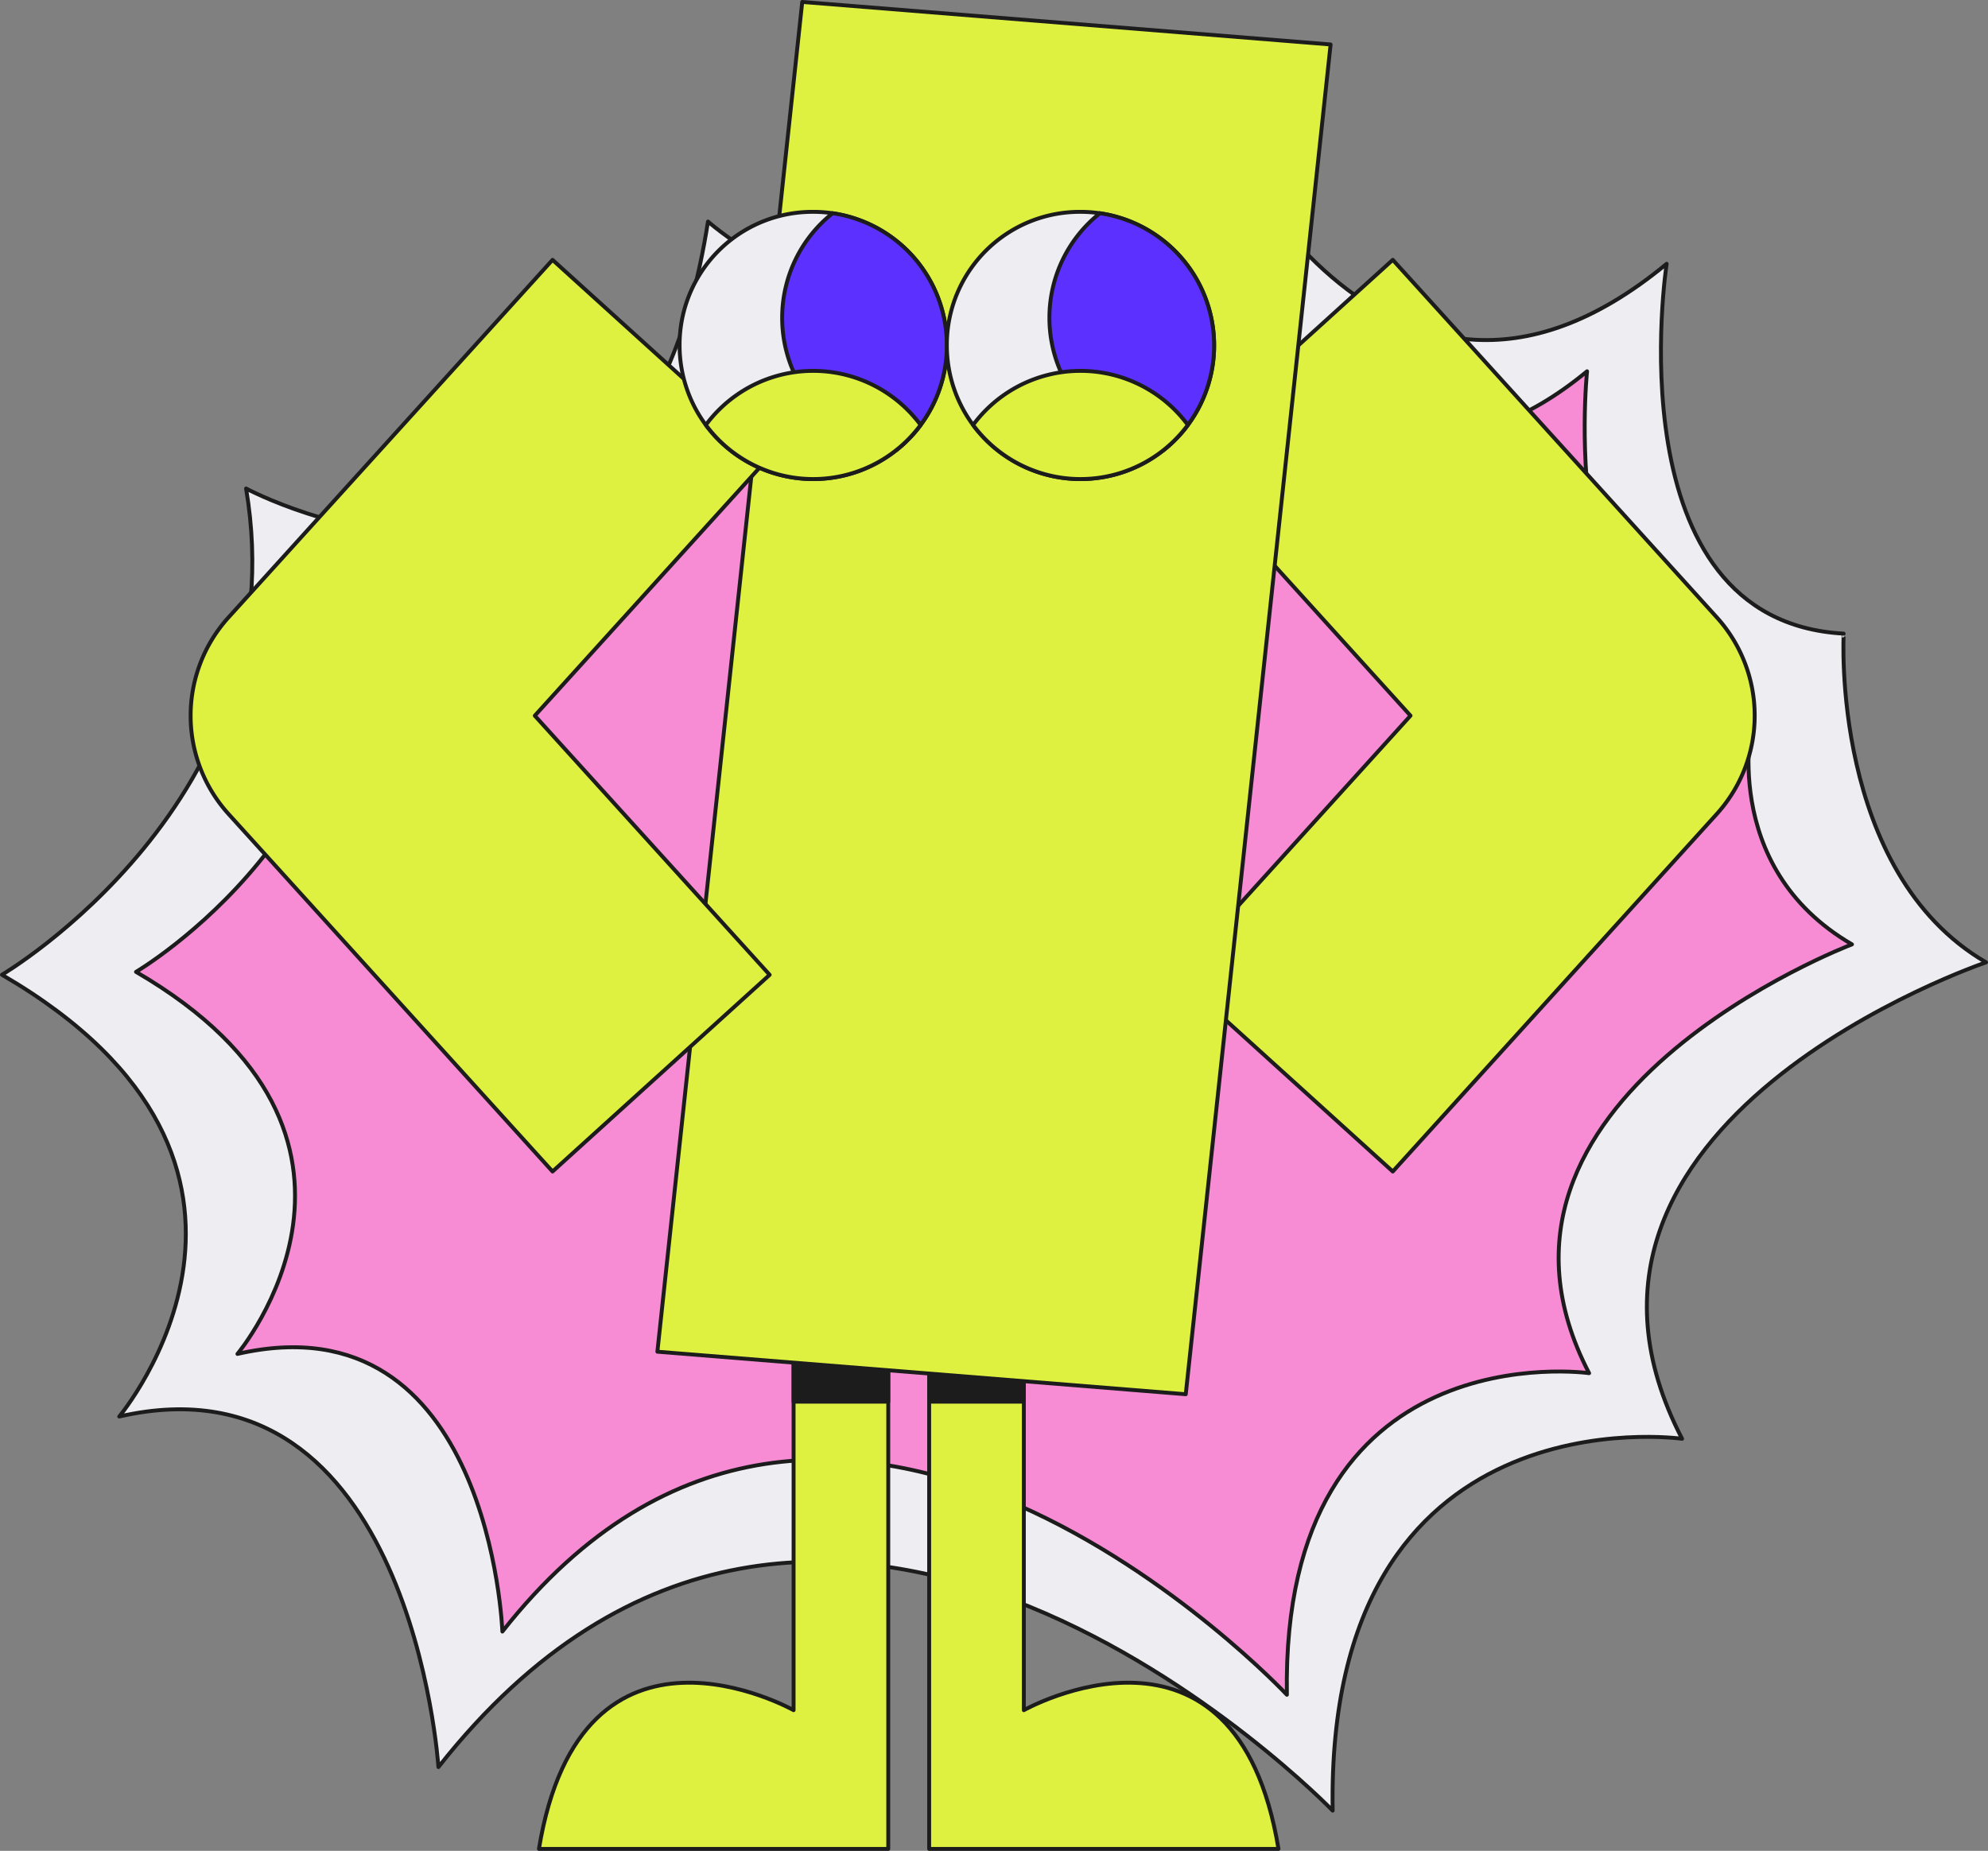<svg xmlns="http://www.w3.org/2000/svg" width="509.352" height="474.271" viewBox="0 0 509.352 474.271">
  <rect x="0" y="0" width="509.352" height="474.271" fill="#808080" stroke="none"/>
  <g id="Group_123" data-name="Group 123" transform="translate(-72.045 -589.762)">
    <path id="Path_551" data-name="Path 551" d="M580.9,836.357S460.707,877,503.019,958.44c0,0-91.369-13.031-89.529,95.284,0,0-131-135.761-229.114-11.158,0,0-6.973-106.929-81.785-89.827,0,0,53.963-64.337-30.047-113.2,0,0,76.038-44.792,62.547-124.6,0,0,99.341,53.343,118.35-68.409,0,0,74.812,66.373,126.322-32.169,0,0,44.483,104.891,119.3,43,0,0-14.124,91.508,45.358,94.765C544.416,752.12,541.038,813.147,580.9,836.357Z" fill="#eeedf2" stroke="#1c1c1c" stroke-linecap="round" stroke-linejoin="round" stroke-width="1"/>
    <path id="Path_552" data-name="Path 552" d="M546.548,831.752S442.6,871.2,479.194,941.629c0,0-79.021-11.27-77.43,82.408,0,0-116.146-123.964-201-16.2,0,0-3.182-85.93-67.884-71.138,0,0,46.67-55.643-25.987-97.9,0,0,65.763-38.739,54.1-107.764,0,0,85.916,46.134,102.357-59.165,0,0,64.7,57.4,109.251-27.821,0,0,41.367,94.382,106.069,40.852,0,0-9.016,85.929,42.428,88.747C521.092,773.644,512.076,811.678,546.548,831.752Z" fill="#f88cd4" stroke="#1c1c1c" stroke-linecap="round" stroke-linejoin="round" stroke-width="1"/>
    <g id="Group_122" data-name="Group 122">
      <path id="Path_553" data-name="Path 553" d="M428.893,889.955l-55.627-50.406,60.169-66.4-60.169-66.4,55.627-50.406,83.007,91.6a37.534,37.534,0,0,1,0,50.406Z" fill="#def141" stroke="#1c1c1c" stroke-linecap="round" stroke-linejoin="round" stroke-width="1"/>
      <g id="Group_118" data-name="Group 118">
        <g id="Group_116" data-name="Group 116">
          <path id="Path_554" data-name="Path 554" d="M275.372,937.228v90.755s-54.369-30.53-65.243,35.549h89.5v-126.3Z" fill="#def141" stroke="#1c1c1c" stroke-linecap="round" stroke-linejoin="round" stroke-width="1"/>
          <rect id="Rectangle_72" data-name="Rectangle 72" width="24.257" height="11.71" transform="translate(275.372 937.228)" fill="#1c1c1c" stroke="#1c1c1c" stroke-linecap="round" stroke-linejoin="round" stroke-width="1"/>
        </g>
        <g id="Group_117" data-name="Group 117">
          <path id="Path_555" data-name="Path 555" d="M334.366,937.228v90.755s54.369-30.53,65.243,35.549h-89.5v-126.3Z" fill="#def141" stroke="#1c1c1c" stroke-linecap="round" stroke-linejoin="round" stroke-width="1"/>
          <rect id="Rectangle_73" data-name="Rectangle 73" width="24.257" height="11.71" transform="translate(334.366 948.939) rotate(-180)" fill="#1c1c1c" stroke="#1c1c1c" stroke-linecap="round" stroke-linejoin="round" stroke-width="1"/>
        </g>
      </g>
      <path id="Path_556" data-name="Path 556" d="M375.851,947.026l-135.376-10.9,37.115-345.868,135.376,10.9Z" fill="#def141" stroke="#1c1c1c" stroke-linecap="round" stroke-linejoin="round" stroke-width="1"/>
      <path id="Path_557" data-name="Path 557" d="M213.612,889.955l-83.007-91.6a37.534,37.534,0,0,1,0-50.406l83.007-91.6,55.626,50.406-60.168,66.4,60.168,66.4Z" fill="#def141" stroke="#1c1c1c" stroke-linecap="round" stroke-linejoin="round" stroke-width="1"/>
      <g id="Group_121" data-name="Group 121">
        <g id="Group_119" data-name="Group 119">
          <path id="Path_558" data-name="Path 558" d="M246.167,678.282A34.244,34.244,0,1,0,280.4,644.045,34.06,34.06,0,0,0,246.167,678.282Z" fill="#eeedf2" stroke="#1c1c1c" stroke-linecap="round" stroke-linejoin="round" stroke-width="1"/>
          <path id="Path_559" data-name="Path 559" d="M272.448,671.2a34.2,34.2,0,0,0,29.269,33.87,34.236,34.236,0,0,0-16.34-60.667A34.171,34.171,0,0,0,272.448,671.2Z" fill="#5c31ff" stroke="#1c1c1c" stroke-miterlimit="10" stroke-width="1"/>
          <path id="Path_560" data-name="Path 560" d="M252.891,698.659a34.243,34.243,0,0,0,55.026,0,34.234,34.234,0,0,0-55.026,0Z" fill="#def141" stroke="#1c1c1c" stroke-linecap="round" stroke-linejoin="round" stroke-width="1"/>
        </g>
        <g id="Group_120" data-name="Group 120">
          <path id="Path_561" data-name="Path 561" d="M314.641,678.282a34.244,34.244,0,1,0,34.237-34.237A34.06,34.06,0,0,0,314.641,678.282Z" fill="#eeedf2" stroke="#1c1c1c" stroke-linecap="round" stroke-linejoin="round" stroke-width="1"/>
          <path id="Path_562" data-name="Path 562" d="M340.922,671.2a34.2,34.2,0,0,0,29.269,33.87,34.236,34.236,0,0,0-16.34-60.667A34.171,34.171,0,0,0,340.922,671.2Z" fill="#5c31ff" stroke="#1c1c1c" stroke-miterlimit="10" stroke-width="1"/>
          <path id="Path_563" data-name="Path 563" d="M321.365,698.659a34.243,34.243,0,0,0,55.026,0,34.234,34.234,0,0,0-55.026,0Z" fill="#def141" stroke="#1c1c1c" stroke-linecap="round" stroke-linejoin="round" stroke-width="1"/>
        </g>
      </g>
    </g>
  </g>
</svg>
